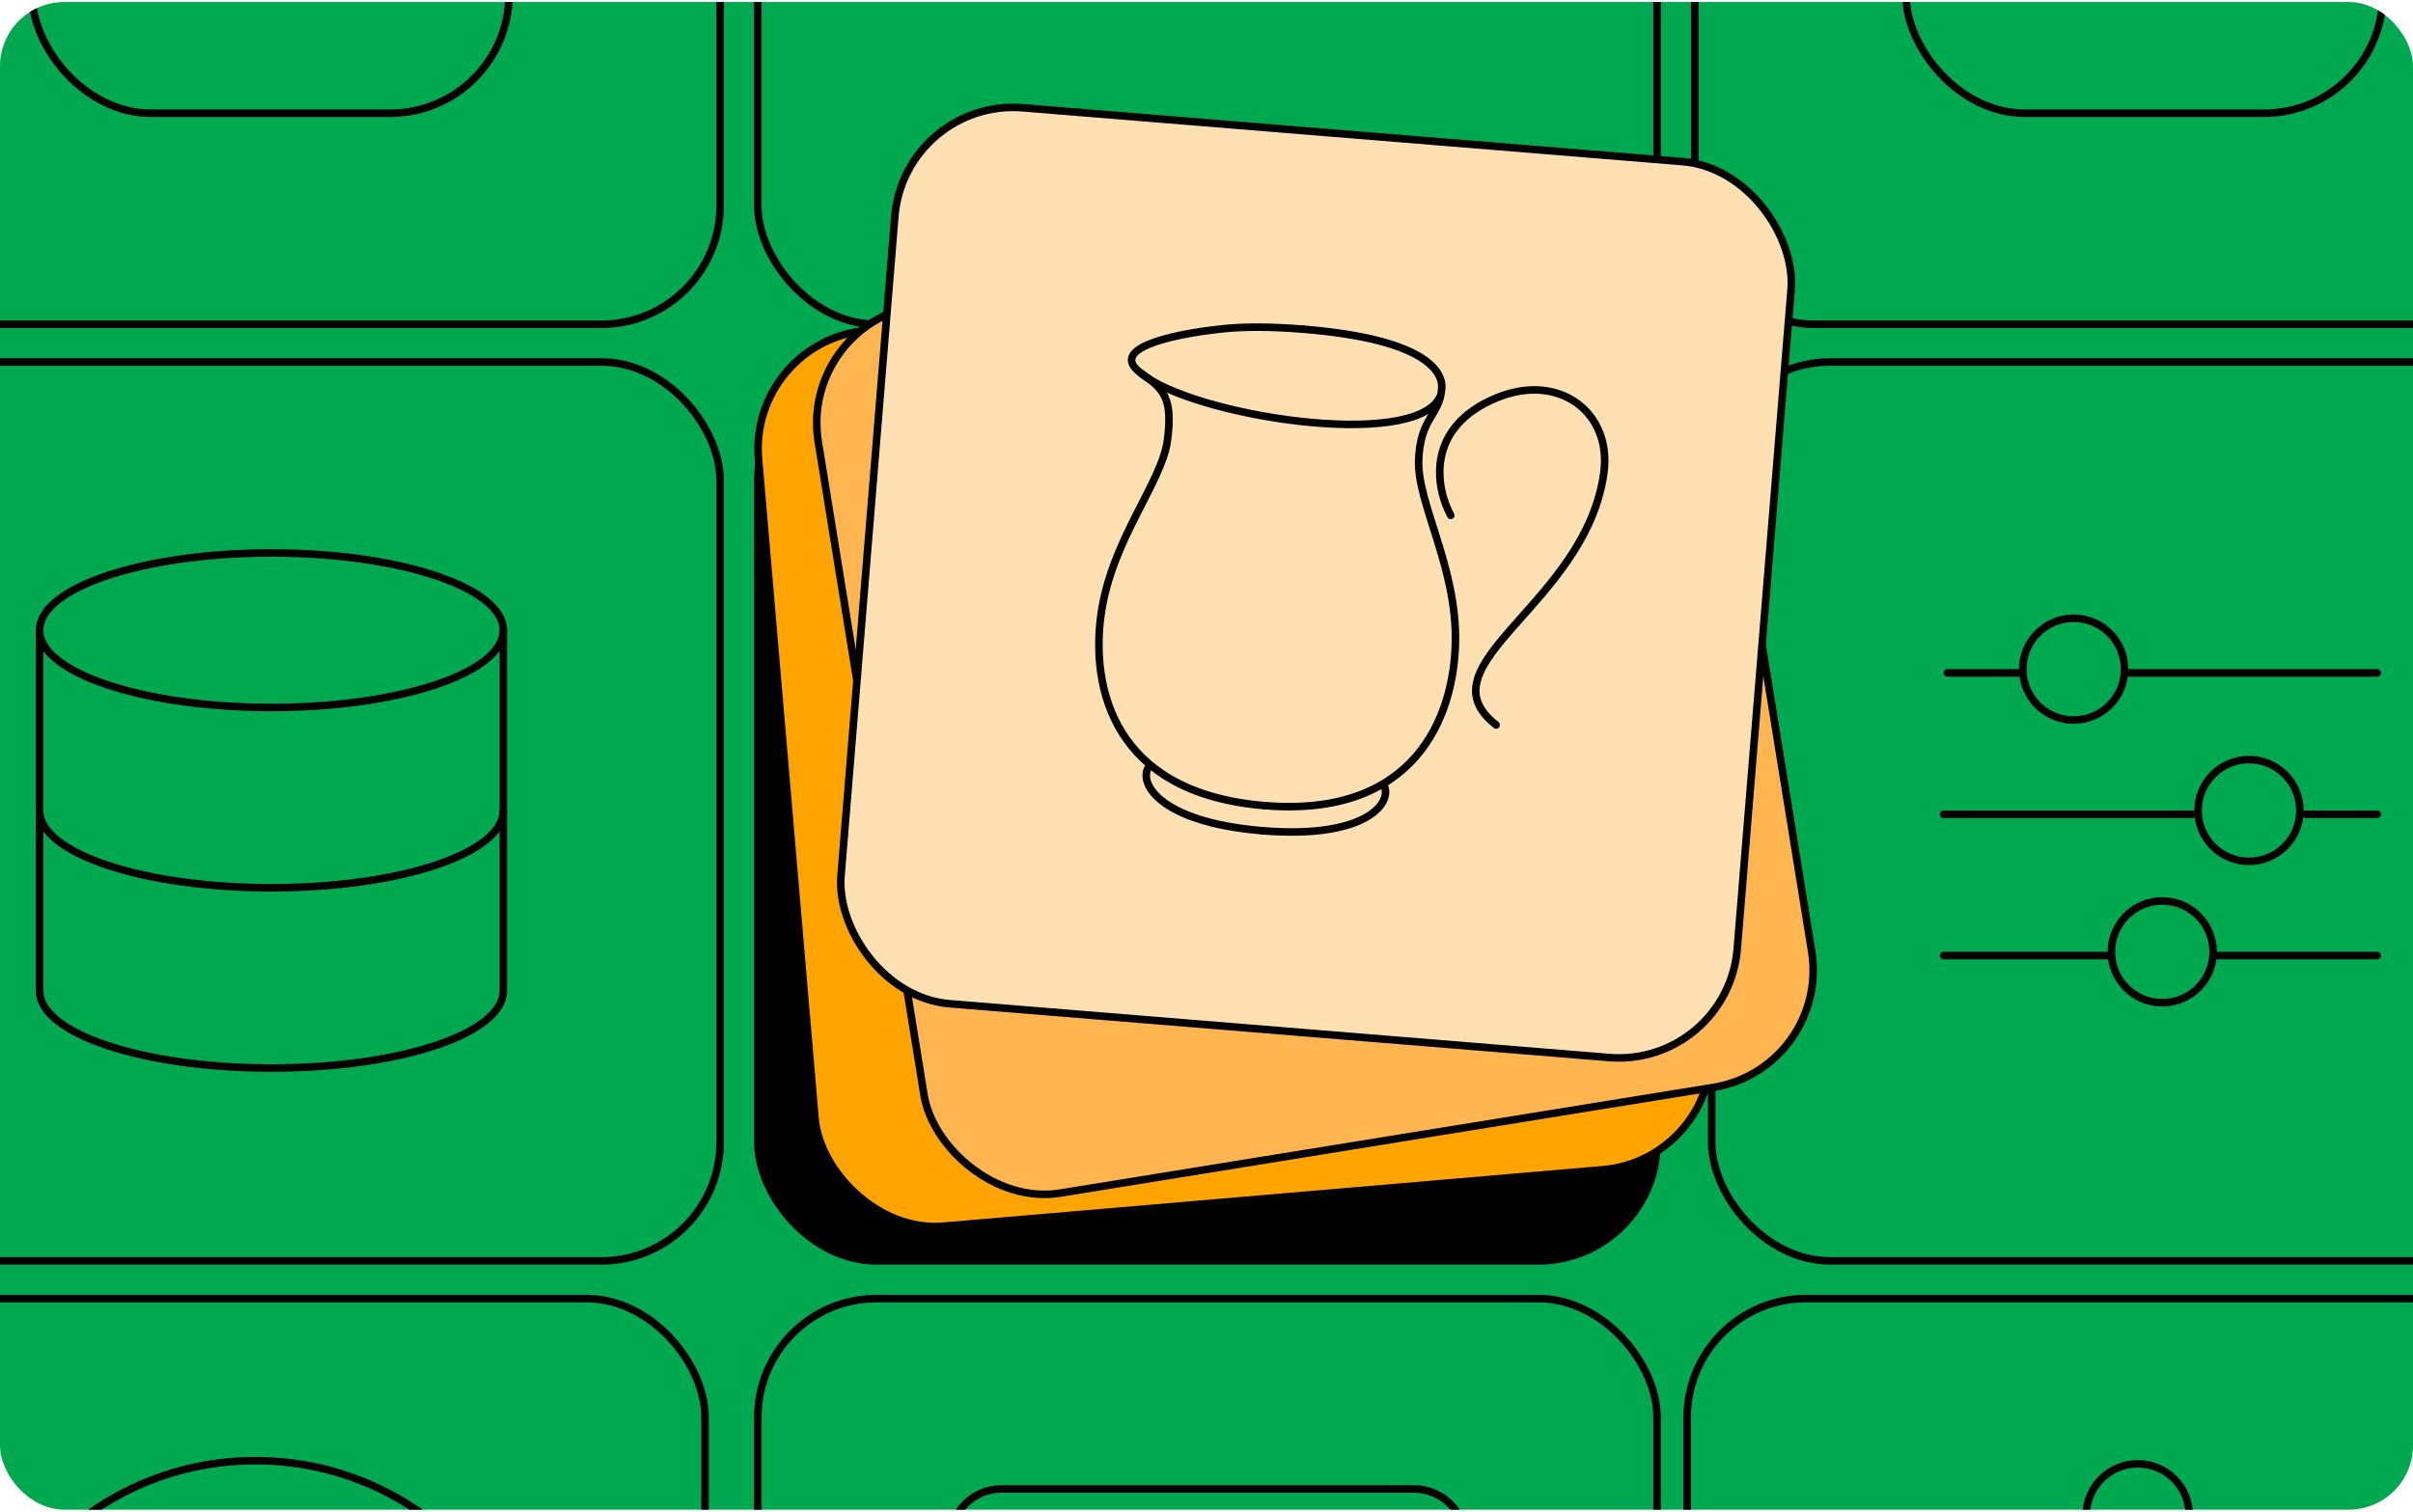 <?xml version="1.0" encoding="UTF-8"?> <svg xmlns="http://www.w3.org/2000/svg" width="300" height="188" viewBox="0 0 300 188" fill="none"> <g clip-path="url(#clip0_1592_8792)"> <rect y="0.25" width="300" height="187.5" rx="8" fill="#00A94F"></rect> <rect x="94.219" y="45.016" width="111.797" height="111.797" rx="14.766" fill="black" stroke="black" stroke-width="0.938"></rect> <rect x="212.812" y="45.016" width="111.797" height="111.797" rx="14.766" stroke="black" stroke-width="0.938"></rect> <circle cx="257.812" cy="83.219" r="6.328" stroke="black" stroke-width="0.938" stroke-linecap="round"></circle> <circle cx="279.609" cy="100.797" r="6.328" stroke="black" stroke-width="0.938" stroke-linecap="round"></circle> <circle cx="268.828" cy="118.375" r="6.328" stroke="black" stroke-width="0.938" stroke-linecap="round"></circle> <line x1="272.578" y1="101.266" x2="241.641" y2="101.266" stroke="black" stroke-width="0.938" stroke-linecap="round"></line> <line x1="262.266" y1="118.844" x2="241.641" y2="118.844" stroke="black" stroke-width="0.938" stroke-linecap="round"></line> <line x1="295.547" y1="83.688" x2="264.609" y2="83.688" stroke="black" stroke-width="0.938" stroke-linecap="round"></line> <line x1="251.016" y1="83.688" x2="242.109" y2="83.688" stroke="black" stroke-width="0.938" stroke-linecap="round"></line> <line x1="295.547" y1="101.266" x2="286.641" y2="101.266" stroke="black" stroke-width="0.938" stroke-linecap="round"></line> <line x1="295.547" y1="118.844" x2="275.625" y2="118.844" stroke="black" stroke-width="0.938" stroke-linecap="round"></line> <rect x="210.703" y="-71.469" width="111.797" height="111.797" rx="14.766" stroke="black" stroke-width="0.938"></rect> <rect x="236.953" y="-45.219" width="59.297" height="59.297" rx="14.766" stroke="black" stroke-width="0.938"></rect> <rect x="3.984" y="-45.219" width="59.297" height="59.297" rx="14.766" stroke="black" stroke-width="0.938"></rect> <rect x="94.219" y="-71.469" width="111.797" height="111.797" rx="14.766" stroke="black" stroke-width="0.938"></rect> <rect x="-22.266" y="-71.469" width="111.797" height="111.797" rx="14.766" stroke="black" stroke-width="0.938"></rect> <rect x="209.766" y="161.5" width="111.797" height="111.797" rx="14.766" stroke="black" stroke-width="0.938"></rect> <path d="M289.484 226.891C289.058 227.857 288.931 228.928 289.119 229.968C289.308 231.007 289.803 231.965 290.541 232.72L290.734 232.913C291.329 233.507 291.802 234.214 292.124 234.992C292.447 235.769 292.612 236.603 292.612 237.445C292.612 238.287 292.447 239.12 292.124 239.898C291.802 240.676 291.329 241.382 290.734 241.977C290.139 242.573 289.432 243.045 288.654 243.368C287.877 243.69 287.043 243.856 286.201 243.856C285.359 243.856 284.526 243.69 283.748 243.368C282.97 243.045 282.264 242.573 281.669 241.977L281.477 241.785C280.722 241.047 279.763 240.551 278.724 240.363C277.685 240.175 276.613 240.302 275.647 240.728C274.699 241.134 273.892 241.808 273.322 242.668C272.753 243.527 272.448 244.534 272.444 245.565V246.109C272.444 247.808 271.769 249.438 270.567 250.639C269.366 251.841 267.737 252.516 266.038 252.516C264.338 252.516 262.709 251.841 261.508 250.639C260.306 249.438 259.631 247.808 259.631 246.109V245.821C259.606 244.761 259.263 243.733 258.646 242.87C258.029 242.007 257.167 241.35 256.172 240.984C255.206 240.558 254.134 240.431 253.095 240.619C252.056 240.808 251.097 241.303 250.342 242.041L250.15 242.234C249.555 242.829 248.848 243.302 248.071 243.624C247.293 243.947 246.459 244.112 245.618 244.112C244.776 244.112 243.942 243.947 243.164 243.624C242.387 243.302 241.68 242.829 241.085 242.234C240.49 241.639 240.017 240.932 239.695 240.154C239.372 239.377 239.206 238.543 239.206 237.701C239.206 236.859 239.372 236.026 239.695 235.248C240.017 234.47 240.49 233.764 241.085 233.169L241.277 232.977C242.016 232.222 242.511 231.263 242.7 230.224C242.888 229.185 242.761 228.113 242.334 227.147C241.928 226.199 241.254 225.392 240.395 224.822C239.535 224.253 238.528 223.948 237.498 223.944H236.953C235.254 223.944 233.625 223.269 232.423 222.067C231.222 220.866 230.547 219.237 230.547 217.538C230.547 215.838 231.222 214.209 232.423 213.008C233.625 211.806 235.254 211.131 236.953 211.131H237.241C238.302 211.106 239.33 210.763 240.192 210.146C241.055 209.529 241.712 208.667 242.078 207.672C242.505 206.706 242.632 205.634 242.443 204.595C242.255 203.556 241.76 202.597 241.021 201.842L240.829 201.65C240.233 201.055 239.761 200.348 239.438 199.571C239.116 198.793 238.95 197.959 238.95 197.118C238.95 196.276 239.116 195.442 239.438 194.664C239.761 193.887 240.233 193.18 240.829 192.585C241.424 191.99 242.13 191.517 242.908 191.195C243.686 190.872 244.519 190.706 245.361 190.706C246.203 190.706 247.037 190.872 247.815 191.195C248.592 191.517 249.299 191.99 249.894 192.585L250.086 192.777C250.841 193.516 251.8 194.011 252.839 194.2C253.878 194.388 254.95 194.261 255.916 193.834H256.172C257.119 193.428 257.927 192.754 258.496 191.895C259.065 191.035 259.371 190.028 259.375 188.998V188.453C259.375 186.754 260.05 185.125 261.251 183.923C262.453 182.722 264.082 182.047 265.781 182.047C267.48 182.047 269.11 182.722 270.311 183.923C271.513 185.125 272.188 186.754 272.188 188.453V188.741C272.192 189.772 272.497 190.779 273.066 191.639C273.635 192.498 274.443 193.172 275.391 193.578C276.357 194.005 277.428 194.132 278.468 193.943C279.507 193.755 280.465 193.26 281.22 192.521L281.413 192.329C282.007 191.733 282.714 191.261 283.492 190.938C284.269 190.616 285.103 190.45 285.945 190.45C286.787 190.45 287.62 190.616 288.398 190.938C289.176 191.261 289.882 191.733 290.477 192.329C291.073 192.924 291.545 193.63 291.868 194.408C292.19 195.186 292.356 196.019 292.356 196.861C292.356 197.703 292.19 198.537 291.868 199.315C291.545 200.092 291.073 200.799 290.477 201.394L290.285 201.586C289.547 202.341 289.051 203.3 288.863 204.339C288.675 205.378 288.802 206.45 289.228 207.416V207.672C289.634 208.619 290.308 209.427 291.168 209.996C292.027 210.565 293.034 210.871 294.065 210.875H294.609C296.308 210.875 297.938 211.55 299.139 212.751C300.341 213.953 301.016 215.582 301.016 217.281C301.016 218.98 300.341 220.61 299.139 221.811C297.938 223.013 296.308 223.688 294.609 223.688H294.321C293.29 223.692 292.283 223.997 291.424 224.566C290.565 225.135 289.89 225.943 289.484 226.891V226.891Z" stroke="black" stroke-width="0.938" stroke-linecap="round" stroke-linejoin="round"></path> <rect x="-22.266" y="45.016" width="111.797" height="111.797" rx="14.766" stroke="black" stroke-width="0.938"></rect> <path d="M33.75 87.984C49.671 87.984 62.578 83.682 62.578 78.375C62.578 73.068 49.671 68.766 33.75 68.766C17.829 68.766 4.922 73.068 4.922 78.375C4.922 83.682 17.829 87.984 33.75 87.984Z" stroke="black" stroke-width="0.938" stroke-linecap="round" stroke-linejoin="round"></path> <path d="M62.578 100.797C62.578 106.114 49.766 110.406 33.75 110.406C17.734 110.406 4.922 106.114 4.922 100.797" stroke="black" stroke-width="0.938" stroke-linecap="round" stroke-linejoin="round"></path> <path d="M4.922 78.375V123.219C4.922 128.536 17.734 132.828 33.75 132.828C49.766 132.828 62.578 128.536 62.578 123.219V78.375" stroke="black" stroke-width="0.938" stroke-linecap="round" stroke-linejoin="round"></path> <rect x="-24.141" y="161.5" width="111.797" height="111.797" rx="14.766" stroke="black" stroke-width="0.938"></rect> <rect x="94.219" y="161.5" width="111.797" height="111.797" rx="14.766" stroke="black" stroke-width="0.938"></rect> <path d="M175.781 185.172H124.531C120.993 185.172 118.125 188.04 118.125 191.578V204.391C118.125 207.929 120.993 210.797 124.531 210.797H175.781C179.319 210.797 182.188 207.929 182.188 204.391V191.578C182.188 188.04 179.319 185.172 175.781 185.172Z" stroke="black" stroke-width="0.938" stroke-linecap="round" stroke-linejoin="round"></path> <rect x="93.047" y="42.366" width="111.797" height="111.797" rx="14.766" transform="rotate(-4.894 93.047 42.366)" fill="#FFA400" stroke="black" stroke-width="0.938"></rect> <rect x="99.375" y="40.377" width="111.797" height="111.797" rx="14.766" transform="rotate(-9.193 99.375 40.377)" fill="#FFB550" stroke="black" stroke-width="0.938"></rect> <rect x="112.452" y="12.203" width="111.797" height="111.797" rx="14.766" transform="rotate(4.665 112.452 12.203)" fill="#FFE0B2" stroke="black" stroke-width="0.938"></rect> <path d="M180.368 64.099C178.52 60.737 177.099 53.096 186.195 49.426C193.888 46.322 200.427 51.328 199.4 58.819C197.155 75.183 176.376 82.626 186.012 90.163" stroke="black" stroke-width="0.938" stroke-linecap="round" stroke-linejoin="round"></path> <path d="M141.875 46.435C148.228 51.707 175.748 56.075 179.024 49.381" stroke="black" stroke-width="0.938" stroke-linecap="round" stroke-linejoin="round"></path> <path d="M157.241 100.192C175.877 101.713 180.764 89.207 180.95 79.874C181.136 70.542 176.188 62.611 176.378 57.249C176.569 51.888 178.966 51.752 179.248 48.301C179.389 46.576 177.932 42.238 162.076 40.944M156.986 103.315C170.064 104.382 173.245 99.678 172.017 97.592" stroke="black" stroke-width="0.938" stroke-linecap="round" stroke-linejoin="round"></path> <path d="M157.241 100.192C138.407 98.655 135.571 85.519 136.907 76.28C138.243 67.042 144.47 60.022 145.154 54.701C145.837 49.38 144.618 48.371 141.868 46.409C137.81 43.515 144.917 41.647 151.964 40.896C154.493 40.627 157.788 40.594 162.076 40.944M156.986 103.315C143.769 102.236 141.363 97.076 142.928 95.219" stroke="black" stroke-width="0.938" stroke-linecap="round" stroke-linejoin="round"></path> <circle cx="31.758" cy="217.398" r="35.742" stroke="black" stroke-width="0.938"></circle> </g> <defs> <clipPath id="clip0_1592_8792"> <rect y="0.25" width="300" height="187.5" rx="8" fill="white"></rect> </clipPath> </defs> </svg> 